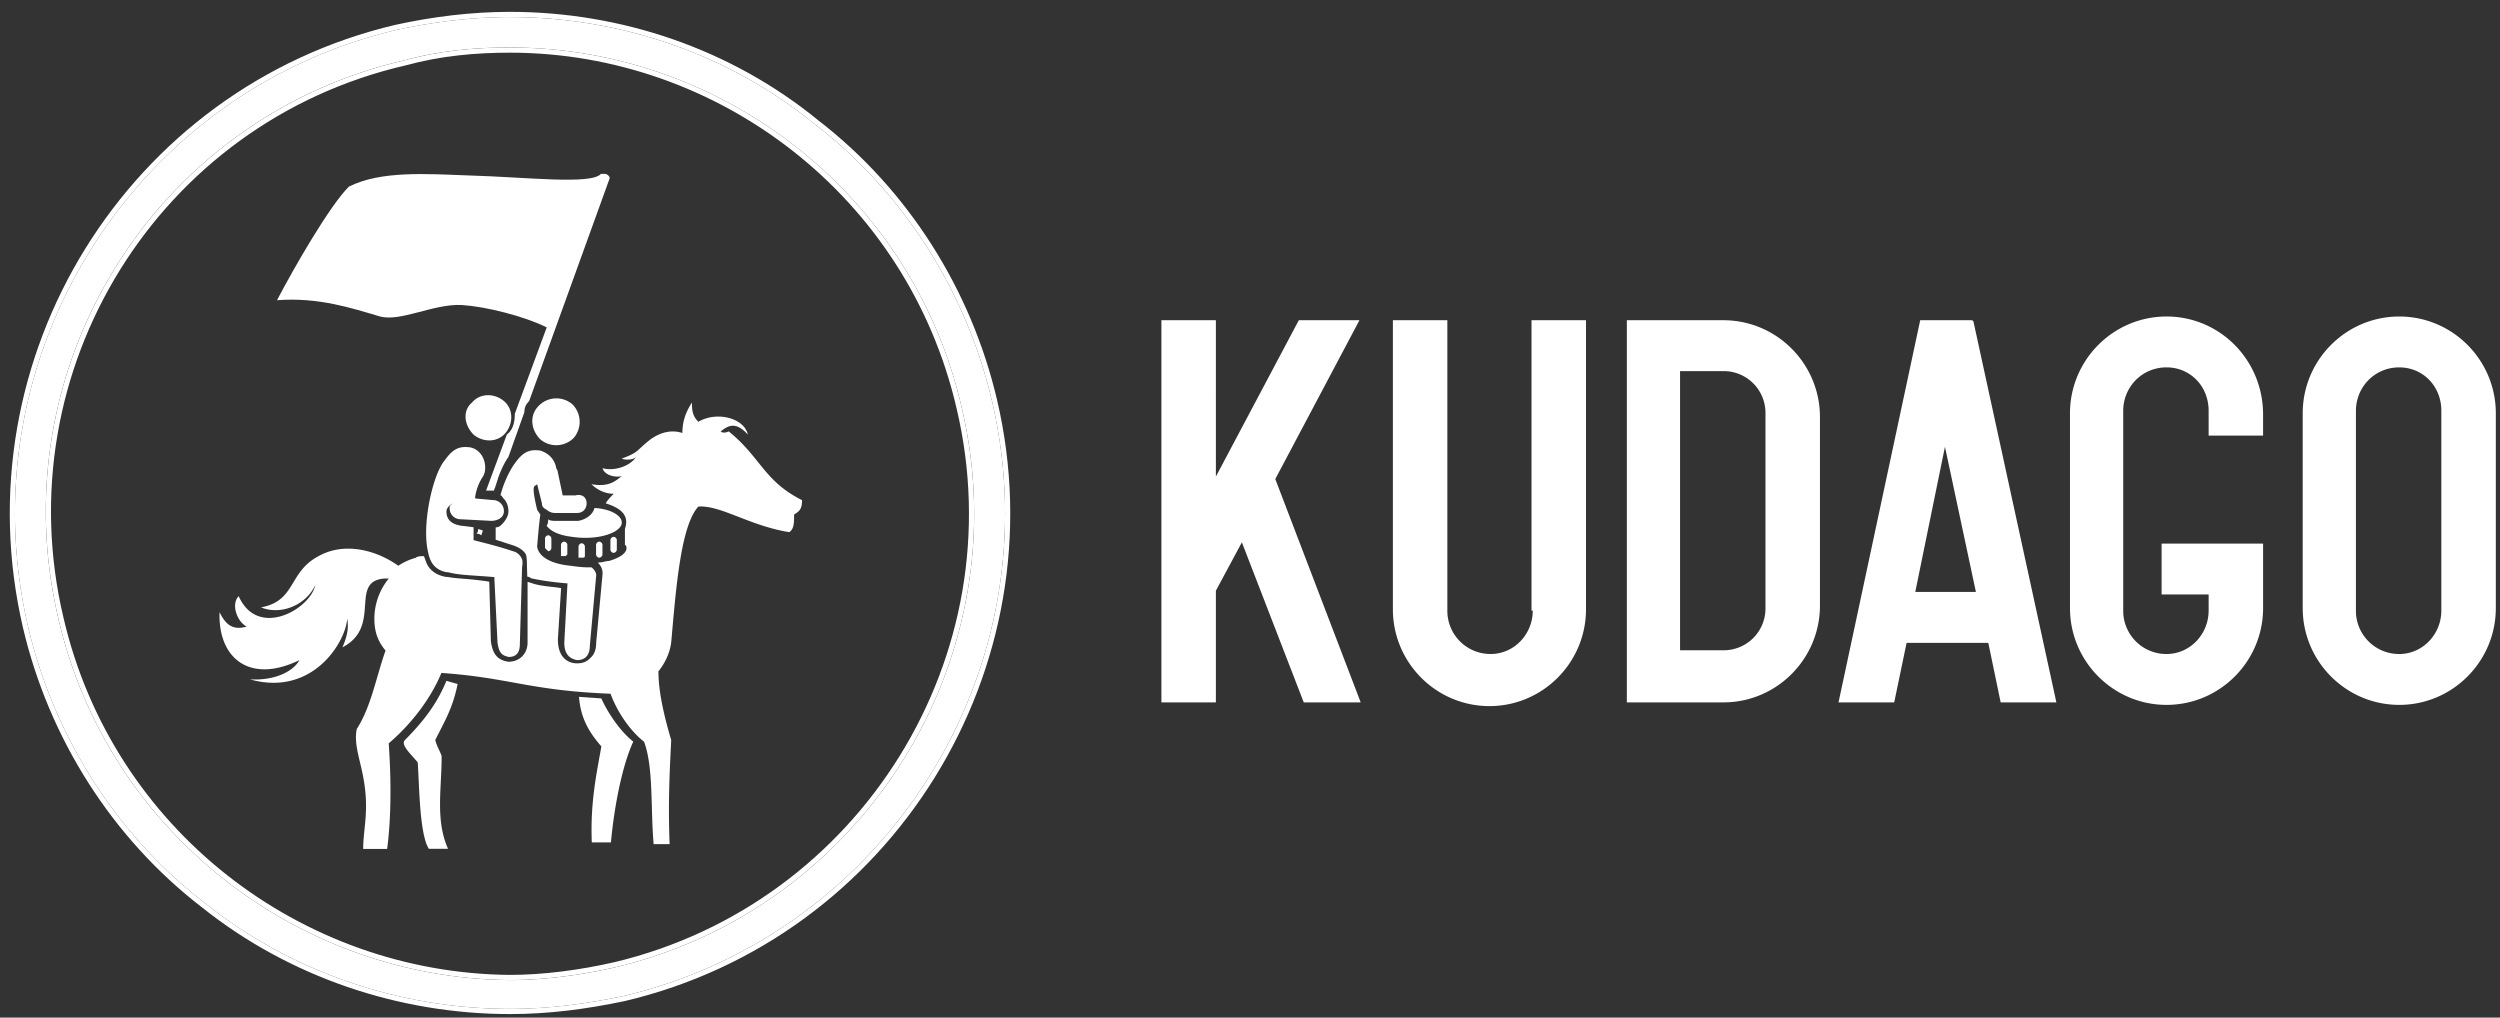 <svg xmlns="http://www.w3.org/2000/svg" width="199" height="81" fill="none"><rect width="100%" height="100%" fill="#333333" stroke="none"/><g fill="#fff" clip-path="url(#a)"><path d="M108.213 25.49h-4.828l-6.601 12.445V25.49h-4.336v30.42h4.336v-8.889l2.069-3.852 4.926 12.741h4.533l-6.799-17.778 6.7-12.642ZM122.008 48.602c0 1.876-1.478 3.456-3.35 3.456a3.432 3.432 0 0 1-3.449-3.456V25.49h-4.335v23.013c0 4.247 3.449 7.703 7.685 7.703 4.237 0 7.686-3.456 7.686-7.703V25.49h-4.336v23.112h.099ZM137.182 25.49h-7.685v30.42h7.685c4.237 0 7.686-3.457 7.686-7.703V33.194c0-4.247-3.449-7.704-7.686-7.704Zm3.35 22.914a3.326 3.326 0 0 1-3.35 3.358h-3.449V29.54h3.449a3.326 3.326 0 0 1 3.35 3.358v15.506ZM156.987 25.49h-4.138l-6.503 30.42h4.433l.986-4.74h6.503l.985 4.74h4.435l-6.602-30.321-.099-.099Zm.296 21.63h-4.828l2.364-11.556 2.464 11.556ZM172.457 25.194c-4.237 0-7.686 3.457-7.686 7.704v15.506c0 4.247 3.449 7.704 7.686 7.704s7.685-3.457 7.685-7.704v-5.136h-8.079v4.05h3.744v1.284c0 1.877-1.478 3.457-3.35 3.457a3.432 3.432 0 0 1-3.449-3.457V32.7c0-1.877 1.478-3.457 3.449-3.457 1.872 0 3.35 1.481 3.35 3.457v1.975h4.335v-1.68c0-4.345-3.448-7.802-7.685-7.802ZM190.981 25.194c-4.237 0-7.685 3.457-7.685 7.704v15.506c0 4.247 3.448 7.704 7.685 7.704s7.686-3.457 7.686-7.704V32.898c0-4.247-3.449-7.704-7.686-7.704Zm-3.449 7.507c0-1.877 1.478-3.457 3.449-3.457 1.872 0 3.35 1.481 3.35 3.457v15.9c0 1.877-1.478 3.458-3.35 3.458a3.432 3.432 0 0 1-3.449-3.457V32.7ZM40.597 3.779c16.77 0 32.014 11.587 35.952 28.65 4.7 19.864-7.75 39.856-27.567 44.567-2.795.637-5.717 1.019-8.385 1.019C23.83 77.887 8.584 66.3 4.646 49.237c-4.7-19.864 7.622-39.856 27.567-44.44 2.795-.764 5.59-1.018 8.384-1.018Zm0-2.42c-3.049 0-6.097.382-9.02 1.019-21.087 4.966-34.3 26.23-29.345 47.496 2.033 8.658 6.987 16.553 14.101 22.029 6.86 5.475 15.499 8.404 24.264 8.404 3.05 0 5.971-.382 9.02-1.019 21.088-4.966 34.3-26.23 29.345-47.368-2.032-8.66-6.987-16.554-14.1-22.03-6.86-5.602-15.5-8.53-24.265-8.53Z"/><path fill-rule="evenodd" d="M76.147 32.523c-3.894-16.87-18.968-28.33-35.55-28.33-2.77 0-5.526.252-8.276 1.004l-.008.002-.008.002C12.584 9.734.4 29.5 5.047 49.14v.002C8.942 66.014 24.016 77.475 40.6 77.602c2.63 0 5.52-.377 8.29-1.008 19.598-4.66 31.905-24.43 27.258-44.068v-.002ZM48.982 76.995c-2.795.637-5.717 1.019-8.385 1.019C23.828 77.887 8.584 66.3 4.646 49.237c-4.7-19.864 7.622-39.856 27.567-44.44 2.795-.764 5.59-1.018 8.384-1.018 16.77 0 32.014 11.587 35.952 28.65 4.7 19.864-7.75 39.856-27.567 44.567ZM31.487 1.974h.003C34.436 1.33 37.515.944 40.597.944c8.854 0 17.584 2.958 24.52 8.62 7.19 5.536 12.194 13.513 14.247 22.26C84.37 53.186 71.02 74.673 49.71 79.69l-.005.001-.005.001c-3.069.641-6.02 1.028-9.104 1.028-8.854 0-17.583-2.958-24.518-8.492-7.19-5.535-12.195-13.513-14.248-22.26v-.001C-3.176 28.48 10.174 6.993 31.484 1.975h.003Zm33.374 7.917c-6.86-5.603-15.498-8.532-24.264-8.532-3.049 0-6.098.382-9.02 1.019-21.087 4.966-34.3 26.23-29.345 47.496 2.033 8.658 6.987 16.553 14.101 22.029 6.86 5.475 15.499 8.404 24.264 8.404 3.05 0 5.971-.382 9.02-1.019 21.088-4.966 34.3-26.23 29.345-47.368-2.032-8.66-6.987-16.554-14.1-22.03Z" clip-rule="evenodd"/><path fill-rule="evenodd" d="M43.011 34.975a1.961 1.961 0 0 0 2.668-.128 1.972 1.972 0 0 0-.127-2.674 1.961 1.961 0 0 0-2.668.128c-.762.764-.635 1.91.127 2.674ZM35.536 54.194c-.635 1.528-1.524 2.929-3.303 4.712-.38.382.509 1.146 1.017 1.782.127 1.656.127 5.73.889 6.877h1.524c-1.016-2.293-.508-4.712-.508-7.386-.127-.382-.381-.764-.508-1.273.762-1.528 1.397-2.547 1.779-4.457l-.89-.255ZM47.869 55.594l-1.779-.127c.127 1.783.89 2.928 1.779 3.947-.381 2.165-.89 4.457-.762 7.64h1.524c.254-2.801.89-6.112 1.779-8.022-1.144-.891-2.16-2.546-2.541-3.438Z" clip-rule="evenodd"/><path d="M46.558 44.26v-.763c0-.127-.127-.255-.254-.255s-.254.128-.254.255v.891h.38c.128 0 .128-.127.128-.127ZM43.89 43.625v-.764c0-.127-.127-.255-.254-.255s-.254.128-.254.255v.764l.254.255c.127 0 .254-.128.254-.255Z"/><path fill-rule="evenodd" d="M47.447 40.441h-.127c-.127.51-.635.892-1.27 1.02h-1.778c-.255 0-.509 0-.636-.128 0 .127 0 .382-.127.509.254.382.89.764 2.033.891 1.651.255 3.303-.127 3.81-.764.51-.636-.38-1.4-1.905-1.528ZM37.93 42.488c.127 0 .254 0 .38.127l.128-.382-.381-.127c0 .127 0 .254-.127.382ZM30.18 25.17c1.652.51 4.32-1.018 6.606-.89 1.906.127 4.955.89 6.733 1.782l-2.54 6.876c0 .637-.127 1.273-.636 1.655l-1.651 4.457h.635c0-.127.065-.163.127-.382.254-.891.635-1.782 1.016-2.292l1.27-3.565c0-.382.128-.637.382-.892l6.352-17.572c.127-.255 0-.382-.254-.51h-.382c-.762.892-5.97.255-10.543.128-3.43-.127-6.988-.382-9.528.892-1.525 1.528-4.32 6.366-5.717 9.04 3.303-.254 5.97.637 8.13 1.274Z" clip-rule="evenodd"/><path fill-rule="evenodd" d="M63.845 39.814c-3.049-1.528-3.303-3.438-5.843-5.475-.255.127-.509.127-.636 0 .508-.382 1.144-.891 2.16.255-.254-1.274-2.414-1.91-3.938-1.019-.508-.51-.508-1.019-.508-1.528-.508.764-.763 1.528-.763 2.42-.762-.255-1.651-.128-2.54.509-1.144.89-.89 1.018-2.287 1.528.254.127.89.127 1.143-.128-.508.764-1.778 1.146-2.667.892.127.509.889.764 1.524.636-.508.382-1.016.892-2.414.637.381.382 1.017.764 1.779.764-.254.255-.508.51-.635.764 1.651.51 1.778 1.273 1.524 2.037v1.274s.127 0 .127.255c0 .381-.508.764-1.397 1.018-.254 0-.508.127-.89.127.254.255.382.51.382.892l-.509 5.475c0 .51-.127.892-.38 1.146-.255.255-.509.51-1.144.51-.508 0-1.525-.255-1.525-1.91l.255-4.075c-.636-.128-1.525-.128-2.287-.382l-.381-.127v4.838c0 .892-.635 1.528-1.525 1.528-.889-.127-1.27-.636-1.397-1.655l-.127-4.712c-.338-.067-.27-.05-.89-.127-1.015-.127-1.778-.127-2.413-.255h-.127c-.762-.127-1.27-.509-1.524-1.018-.127-.255-.127-.382-.255-.637-.254 0-.508 0-.635.127a4.688 4.688 0 0 0-1.397.637c-1.779-1.273-4.32-1.91-6.352-.764-2.414 1.273-1.779 3.565-4.573 4.075 1.524.636 3.557-.127 4.319-1.783-.381 1.91-4.573 4.33-6.098.892-.635.636-.127 2.037.635 2.419-1.27.382-1.778-.382-2.16-1.146-.126 3.693 2.414 5.73 6.353 3.82-.381.764-1.779 1.655-3.939 1.528 4.955 1.4 7.623-2.929 7.75-4.839.127.764 0 1.4-.381 2.292 3.176-1.655.508-5.22 3.302-5.475h.382a5.081 5.081 0 0 0-1.144 3.183c0 1.019.254 1.783.89 2.547-.763 2.165-1.144 4.457-2.287 6.24-.254 1.145.254 2.418.508 3.82.508 2.673 0 4.074 0 5.73h1.906c.254-1.91.38-4.712.127-8.405 1.651-1.4 3.303-3.438 4.192-5.603 5.462.383 6.987 1.401 13.466 1.656.508 1.4 1.524 2.929 2.667 3.82.763 2.037.509 5.348.763 8.15h1.27c-.127-3.311 0-5.73.127-8.277-.635-2.165-1.016-3.948-1.016-5.476.508-.637.89-1.4 1.016-2.292.381-4.33.762-9.295 2.16-10.823 1.778-.128 4.065 1.528 7.241 2.037.381-.255.381-.764.381-1.4.381-.255.635-.383.635-1.147Z" clip-rule="evenodd"/><path fill-rule="evenodd" d="M47.076 45.162c-.508 0-.762 0-1.651-.127-1.398-.128-2.541-.637-2.668-1.528 0 0 .127-1.656.254-2.547l-.254-.382s-.381-1.528-.254-1.783c0-.127.127-.127.254-.254l.381 1.528c0 .254.127.382.381.509a.97.97 0 0 0 .635.255h1.779c.508 0 .762-.382.762-.764 0-.51-.381-.764-.89-.637H44.79l-.418-1.989c-.069-.137-.069-.069-.09-.176-.124-.637-.508-1.146-1.27-1.4-.89-.128-1.398.127-2.033 1.018-.38.51-.889 1.528-1.143 2.547.127 0 .127.127.254.255.254.254.381.636.381 1.018s-.254.764-.508 1.02c-.127.126-.254.253-.508.253v.985c.381.127.83.264 1.212.391.89.255 1.235.708 1.235.962.035.174.043.464.043.719l.025.862c.24.04.28.156.407.156 1.143.255 2.668.382 2.795.382l-.254 4.712c0 .891.38 1.273 1.016 1.4.635 0 1.016-.382 1.016-1.146l.508-5.603c0-.381-.38-.636-.38-.636Z" clip-rule="evenodd"/><path fill-rule="evenodd" d="M41.558 44.523s-.178-.506-.686-.634c-1.144-.382-2.16-.636-3.176-.891v-1.029l-1.016-.127c-.763-.127-1.144-.5-1.144-1.136 0-.255.254-.51.508-.637-.127.128-.254.118-.254.372 0 .51.382.892.89.892l2.413.127c.509 0 1.017-.255 1.017-.764a.87.87 0 0 0-.89-.891l-1.397-.128v-.127a4.025 4.025 0 0 1 .635-1.645c.381-.637.127-2.038-1.016-2.292-.89-.128-1.398.127-2.033 1.019-.89 1.018-1.778 4.71-1.397 7.003.127.637.254 1.655 1.524 1.91h.127c.89.254 2.16.254 3.557.382h.127l.255 5.22c.127.892.38 1.02.889 1.147.635 0 .889-.383.889-1.02l.178-6.132c.076-.413 0-.619 0-.619ZM37.696 34.595c.762.636 1.905.636 2.54-.128.636-.764.636-1.91-.127-2.546-.762-.637-1.905-.637-2.54.127-.762.637-.635 1.783.127 2.547Z" clip-rule="evenodd"/><path d="M47.955 43.37c0-.127-.127-.255-.254-.255s-.254.128-.254.255v.764c0 .127.127.255.254.255s.254-.128.254-.255v-.764ZM49.099 42.988c0-.127-.127-.255-.254-.255s-.255.128-.255.255v.764c0 .127.128.255.255.255a.274.274 0 0 0 .254-.255v-.764ZM44.906 43.115c-.127 0-.253.128-.253.255v.891h.38l.127-.127v-.764c0-.127-.127-.255-.254-.255Z"/></g><defs><clipPath id="a"><path fill="#fff" d="M.667.833h198v80h-198z"/></clipPath></defs></svg>